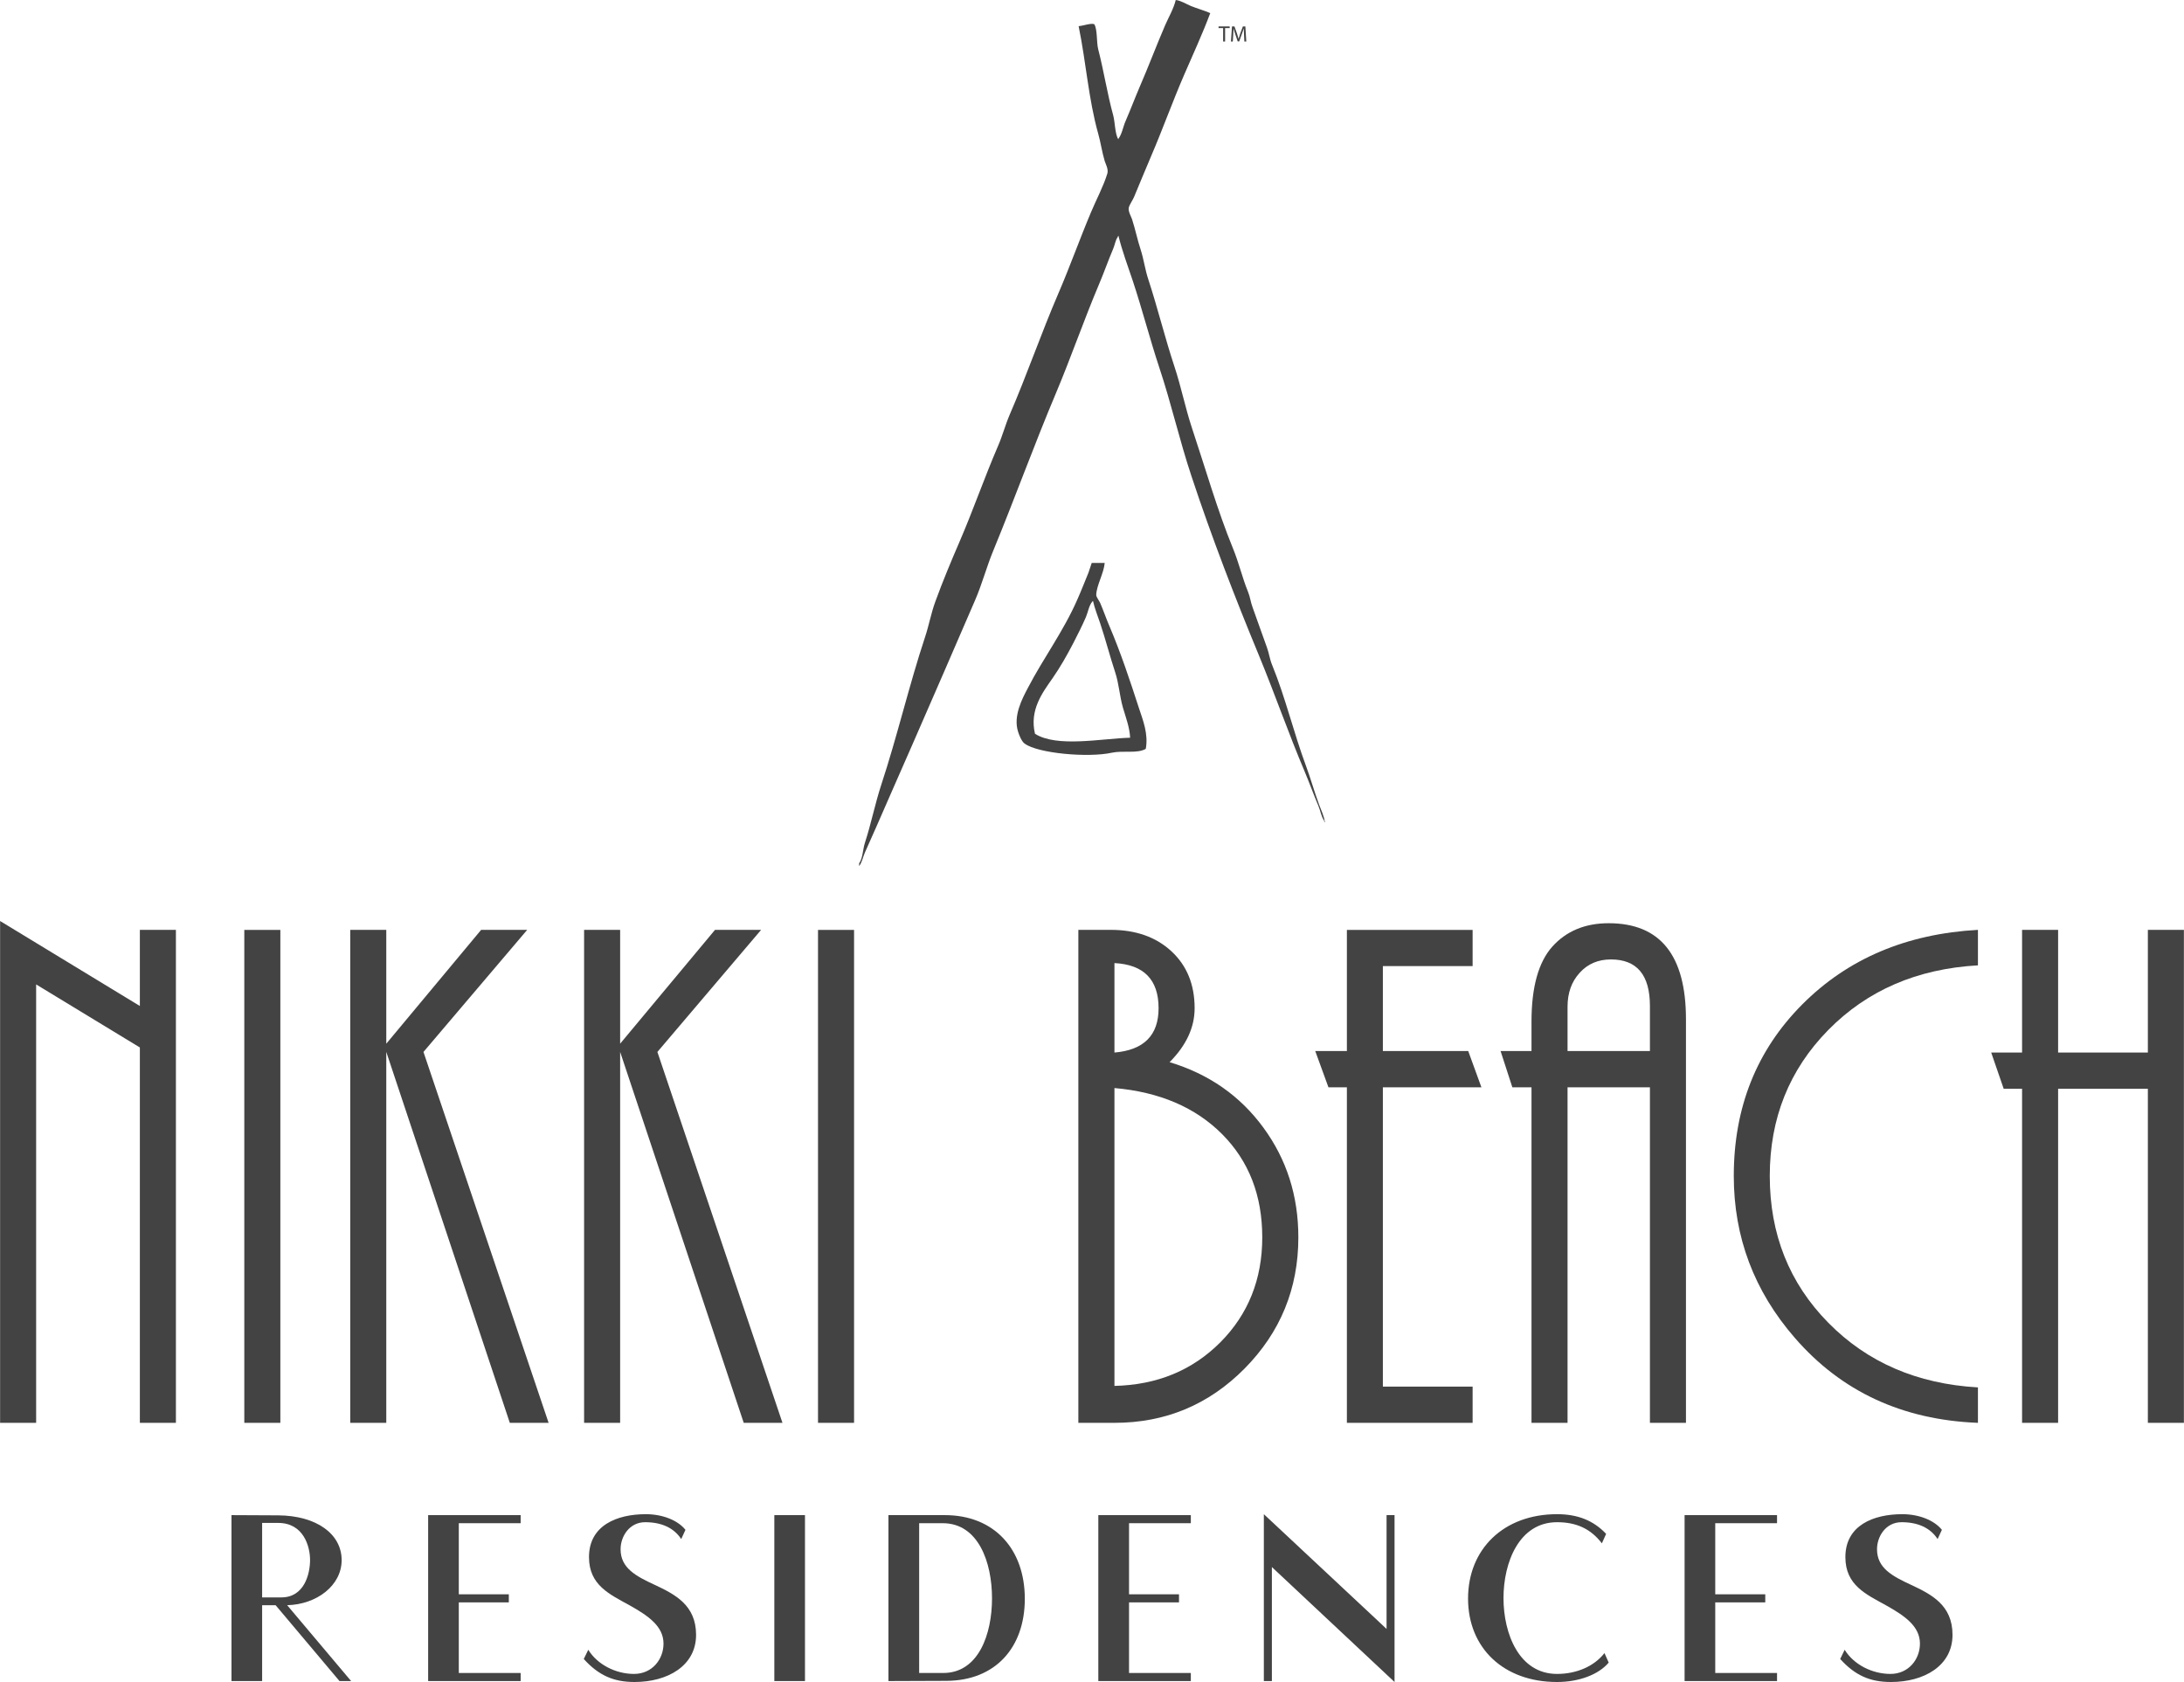 <svg xmlns="http://www.w3.org/2000/svg" width="300" height="231" viewBox="0 0 300 231" fill="none"><g clip-path="url(#clip0_285_33)"><path d="M168.012 3.858H167.385V3.63H168.912V3.858H168.284V5.703H168.012V3.858Z" fill="#434343"></path><path d="M170.885 4.792C170.869 4.503 170.847 4.146 170.847 3.896C170.771 4.131 170.688 4.397 170.582 4.678L170.219 5.688H170.015L169.683 4.7C169.585 4.404 169.501 4.139 169.441 3.896C169.433 4.154 169.418 4.503 169.396 4.807L169.343 5.703H169.086L169.229 3.63H169.569L169.925 4.625C170.008 4.883 170.076 5.111 170.129 5.331H170.136C170.197 5.118 170.265 4.89 170.355 4.625L170.726 3.63H171.066L171.195 5.703H170.93L170.885 4.792Z" fill="#434343"></path><path d="M161.504 0C162.245 0.091 162.94 0.554 163.56 0.813C164.49 1.192 165.367 1.42 166.244 1.8C165.178 4.655 163.863 7.487 162.668 10.252C161.043 14.003 159.72 17.724 158.103 21.49C157.317 23.297 156.576 25.173 155.775 27.056C155.601 27.474 155.17 28.074 155.057 28.499C154.928 29 155.382 29.752 155.503 30.117C155.956 31.506 156.236 32.934 156.674 34.255C157.128 35.652 157.271 36.981 157.74 38.386C159.017 42.282 160.038 46.466 161.323 50.339C162.268 53.194 162.797 55.958 163.734 58.79C165.586 64.341 167.219 70.075 169.373 75.337C170.182 77.304 170.65 79.369 171.429 81.268C171.731 82.004 171.784 82.68 172.064 83.424C172.714 85.194 173.371 87.138 174.029 88.915C174.331 89.735 174.407 90.524 174.747 91.337C176.569 95.787 177.687 100.586 179.396 105.188C180.023 106.881 180.53 108.696 181.187 110.488C181.459 111.232 181.867 112.037 181.988 112.911H181.905V112.736C181.482 112.159 181.391 111.361 181.096 110.67C180.454 109.159 179.887 107.572 179.222 105.985C177.015 100.783 175.148 95.392 172.956 90.076C169.637 82.057 166.433 73.773 163.651 65.359C162.003 60.4 160.9 55.457 159.259 50.528C157.959 46.61 156.924 42.563 155.601 38.568C154.936 36.571 154.135 34.453 153.628 32.364C153.553 32.455 153.598 32.387 153.537 32.547C153.205 33.002 153.152 33.602 152.91 34.164C152.23 35.759 151.648 37.444 150.937 39.108C148.866 44.005 147.128 49.055 145.034 54.029C142.048 61.106 139.38 68.487 136.447 75.603C135.502 77.888 134.913 80.189 133.938 82.437C131.088 89.028 128.201 95.696 125.344 102.219C123.673 106.053 121.98 109.843 120.34 113.632C119.826 114.817 119.304 115.933 118.82 117.049C118.533 117.687 118.42 118.431 118.012 118.94V118.575C118.533 117.839 118.51 116.624 118.82 115.705C119.659 113.131 120.189 110.427 121.05 107.785C123.242 101.14 124.867 94.139 127.044 87.563C127.611 85.877 127.876 84.275 128.48 82.619C129.493 79.84 130.642 77.084 131.791 74.433C133.673 70.075 135.215 65.602 137.067 61.311C137.702 59.861 138.057 58.449 138.677 56.991C141.043 51.523 143.001 45.82 145.389 40.277C146.961 36.632 148.299 32.858 149.871 29.129C150.574 27.444 151.58 25.576 152.109 23.829C152.283 23.229 151.867 22.515 151.746 22.12C151.361 20.837 151.194 19.546 150.847 18.339C149.524 13.646 149.184 8.543 148.163 3.592C148.791 3.546 149.887 3.136 150.317 3.326C150.763 4.078 150.605 5.779 150.847 6.743C151.633 9.788 152.101 12.894 152.91 15.825C153.167 16.744 153.152 18.468 153.628 19.144V19.06C154.127 18.392 154.256 17.443 154.611 16.63C155.283 15.089 155.888 13.471 156.576 11.869C157.778 9.105 158.844 6.25 160.068 3.417C160.537 2.339 161.209 1.215 161.504 0Z" fill="#434343"></path><path d="M156.485 97.359C155.178 93.342 153.961 89.666 152.373 85.938C151.943 84.935 151.58 83.872 151.119 82.794C151.013 82.543 150.582 81.997 150.582 81.716C150.597 80.463 151.625 78.731 151.746 77.311H149.962C149.811 77.759 149.66 78.215 149.509 78.663C149.01 79.87 148.534 81.108 147.982 82.346C146.054 86.75 143.348 90.335 141.187 94.488C140.446 95.901 139.138 98.3 139.849 100.502C140.007 101.011 140.347 101.831 140.741 102.12C142.532 103.464 149.471 104.094 152.736 103.373C154.324 103.039 156.175 103.532 157.385 102.849C157.77 100.814 156.984 98.87 156.485 97.359ZM142.169 100.776C141.383 97.488 143.227 95.088 144.588 93.137C145.639 91.625 146.599 89.932 147.453 88.284C148.05 87.122 148.647 85.938 149.153 84.776C149.456 84.077 149.577 83.159 150.045 82.619C150.076 82.589 150.106 82.559 150.136 82.528C150.37 83.591 150.801 84.617 151.119 85.588C151.875 87.851 152.457 90.129 153.182 92.324C153.711 93.934 153.779 95.529 154.248 97.184C154.611 98.422 155.178 99.918 155.238 101.315C151.27 101.429 145.2 102.689 142.169 100.776Z" fill="#434343"></path><path d="M24.163 195.408H19.212V143.855L4.964 135.198V195.408H0.013V126.488L19.212 138.16V127.703H24.163V195.408Z" fill="#434343"></path><path d="M38.509 195.408H33.558V127.711H38.509V195.408Z" fill="#434343"></path><path d="M75.358 195.408H70.029L53.06 144.462V195.408H48.109V127.703H53.06V143.338L66.091 127.703H72.418L58.169 144.47L75.358 195.408Z" fill="#434343"></path><path d="M107.482 195.408H102.161L85.184 144.462V195.408H80.233V127.703H85.184V143.338L98.215 127.703H104.55L90.301 144.47L107.482 195.408Z" fill="#434343"></path><path d="M117.316 195.408H112.365V127.711H117.316V195.408Z" fill="#434343"></path><path d="M173.387 169.932C173.387 164.176 171.55 159.46 167.884 155.769C164.21 152.086 159.274 149.968 153.084 149.429V190.336C158.942 190.199 163.787 188.202 167.634 184.344C171.467 180.487 173.387 175.68 173.387 169.932ZM159.146 138.463C159.146 134.545 157.12 132.472 153.084 132.267V144.553C157.12 144.212 159.146 142.192 159.146 138.463ZM178.345 169.932C178.345 176.971 175.873 182.978 170.968 187.944C166.047 192.918 160.083 195.408 153.084 195.408H148.125V127.703H152.577C156.009 127.703 158.791 128.683 160.915 130.649C163.031 132.609 164.097 135.213 164.097 138.463C164.097 141.106 162.948 143.574 160.658 145.875C166.047 147.5 170.34 150.492 173.538 154.858C176.743 159.224 178.345 164.244 178.345 169.932Z" fill="#434343"></path><path d="M203.493 149.33H189.955V190.435H202.283V195.408H185.012V149.33H182.48L180.666 144.348H185.012V127.711H202.283V132.677H189.955V144.348H201.679L203.493 149.33Z" fill="#434343"></path><path d="M226.638 144.348V138.16C226.638 133.9 224.854 131.766 221.278 131.766C219.525 131.766 218.096 132.373 216.993 133.596C215.874 134.811 215.322 136.367 215.322 138.258V144.348H226.638ZM231.588 195.408H226.638V149.33H215.322V195.408H210.371V149.33H207.741L206.123 144.348H210.371V140.293C210.371 135.555 211.331 132.123 213.244 129.989C215.171 127.855 217.748 126.792 220.976 126.792C228.051 126.792 231.588 131.189 231.588 139.982V195.408Z" fill="#434343"></path><path d="M271.695 195.408C261.324 195.006 252.934 191.11 246.54 183.737C240.946 177.305 238.157 169.894 238.157 161.503C238.157 152.102 241.286 144.25 247.552 137.955C253.811 131.667 261.861 128.25 271.695 127.703V132.578C263.342 133.049 256.494 136.011 251.135 141.455C245.776 146.907 243.1 153.59 243.1 161.503C243.1 169.491 245.776 176.212 251.135 181.656C256.494 187.101 263.342 190.062 271.695 190.541V195.408Z" fill="#434343"></path><path d="M299.987 195.408H295.036V149.527H282.708V195.408H277.757V149.527H275.232L273.517 144.553H277.757V127.703H282.708V144.553H295.036V127.703H299.987V195.408Z" fill="#434343"></path><path d="M31.797 208.082L38.215 208.113C43.46 208.151 46.93 210.657 46.93 214.264C46.93 217.749 43.498 220.354 39.447 220.452L48.23 230.871H46.635L37.859 220.452H36.007V230.871H31.797V208.082ZM38.638 219.382C41.812 219.382 42.591 216.154 42.591 214.233C42.591 212.411 41.714 209.153 38.215 209.153H36.007V219.382H38.638Z" fill="#434343"></path><path d="M58.812 208.082H71.518V209.191H63.022V218.956H69.893V220.065H63.022V229.762H71.518V230.871H58.812V208.082Z" fill="#434343"></path><path d="M80.188 227.841L80.808 226.573C82.04 228.593 84.564 229.891 87.089 229.891C89.591 229.891 91.141 227.879 91.141 225.73C91.141 223.353 89.069 221.918 86.507 220.483C83.756 218.956 80.906 217.719 80.906 213.846C80.906 209.479 84.761 207.953 88.714 207.953C90.982 207.953 93.091 208.766 94.156 210.102L93.574 211.37C92.569 209.836 90.883 209.054 88.616 209.054C86.447 209.054 85.245 211.013 85.245 212.768C85.245 215.342 87.323 216.45 89.916 217.65C92.698 218.956 95.615 220.422 95.615 224.523C95.615 228.79 91.692 231 87.157 231C84.277 231 82.229 230.089 80.188 227.841Z" fill="#434343"></path><path d="M106.364 208.082H110.574V230.871H106.364V208.082Z" fill="#434343"></path><path d="M122.04 208.082H129.788C136.561 208.082 140.771 212.737 140.771 219.571C140.771 226.315 136.689 230.81 130.015 230.841L122.04 230.871V208.082ZM129.561 229.762C134.422 229.762 136.266 224.424 136.266 219.511C136.266 214.56 134.391 209.191 129.493 209.191H126.258V229.762H129.561Z" fill="#434343"></path><path d="M150.869 208.082H163.575V209.191H155.087V218.956H161.95V220.065H155.087V229.762H163.575V230.871H150.869V208.082Z" fill="#434343"></path><path d="M174.709 215.213V230.871H173.606V207.953L190.462 223.71V208.082H191.558V231L174.709 215.213Z" fill="#434343"></path><path d="M201.656 219.541C201.656 212.737 206.554 207.953 213.878 207.953C216.728 207.953 218.897 208.826 220.621 210.657L220.039 211.955C218.512 209.973 216.569 209.054 213.878 209.054C208.663 209.054 206.524 214.59 206.524 219.473C206.524 224.363 208.663 229.891 213.878 229.891C216.6 229.891 218.996 228.821 220.394 227.029L220.976 228.335C219.578 229.99 216.887 231 213.878 231C206.554 231 201.656 226.345 201.656 219.541Z" fill="#434343"></path><path d="M231.4 208.082H244.098V209.191H235.61V218.956H242.481V220.065H235.61V229.762H244.098V230.871H231.4V208.082Z" fill="#434343"></path><path d="M252.775 227.841L253.388 226.573C254.62 228.593 257.152 229.891 259.677 229.891C262.171 229.891 263.728 227.879 263.728 225.73C263.728 223.353 261.657 221.918 259.095 220.483C256.343 218.956 253.486 217.719 253.486 213.846C253.486 209.479 257.348 207.953 261.302 207.953C263.569 207.953 265.671 208.766 266.744 210.102L266.154 211.37C265.157 209.836 263.471 209.054 261.203 209.054C259.026 209.054 257.832 211.013 257.832 212.768C257.832 215.342 259.903 216.45 262.496 217.65C265.285 218.956 268.203 220.422 268.203 224.523C268.203 228.79 264.28 231 259.745 231C256.857 231 254.816 230.089 252.775 227.841Z" fill="#434343"></path></g><defs><clipPath id="clip0_285_33"><rect width="300" height="231" fill="white"></rect></clipPath></defs></svg>